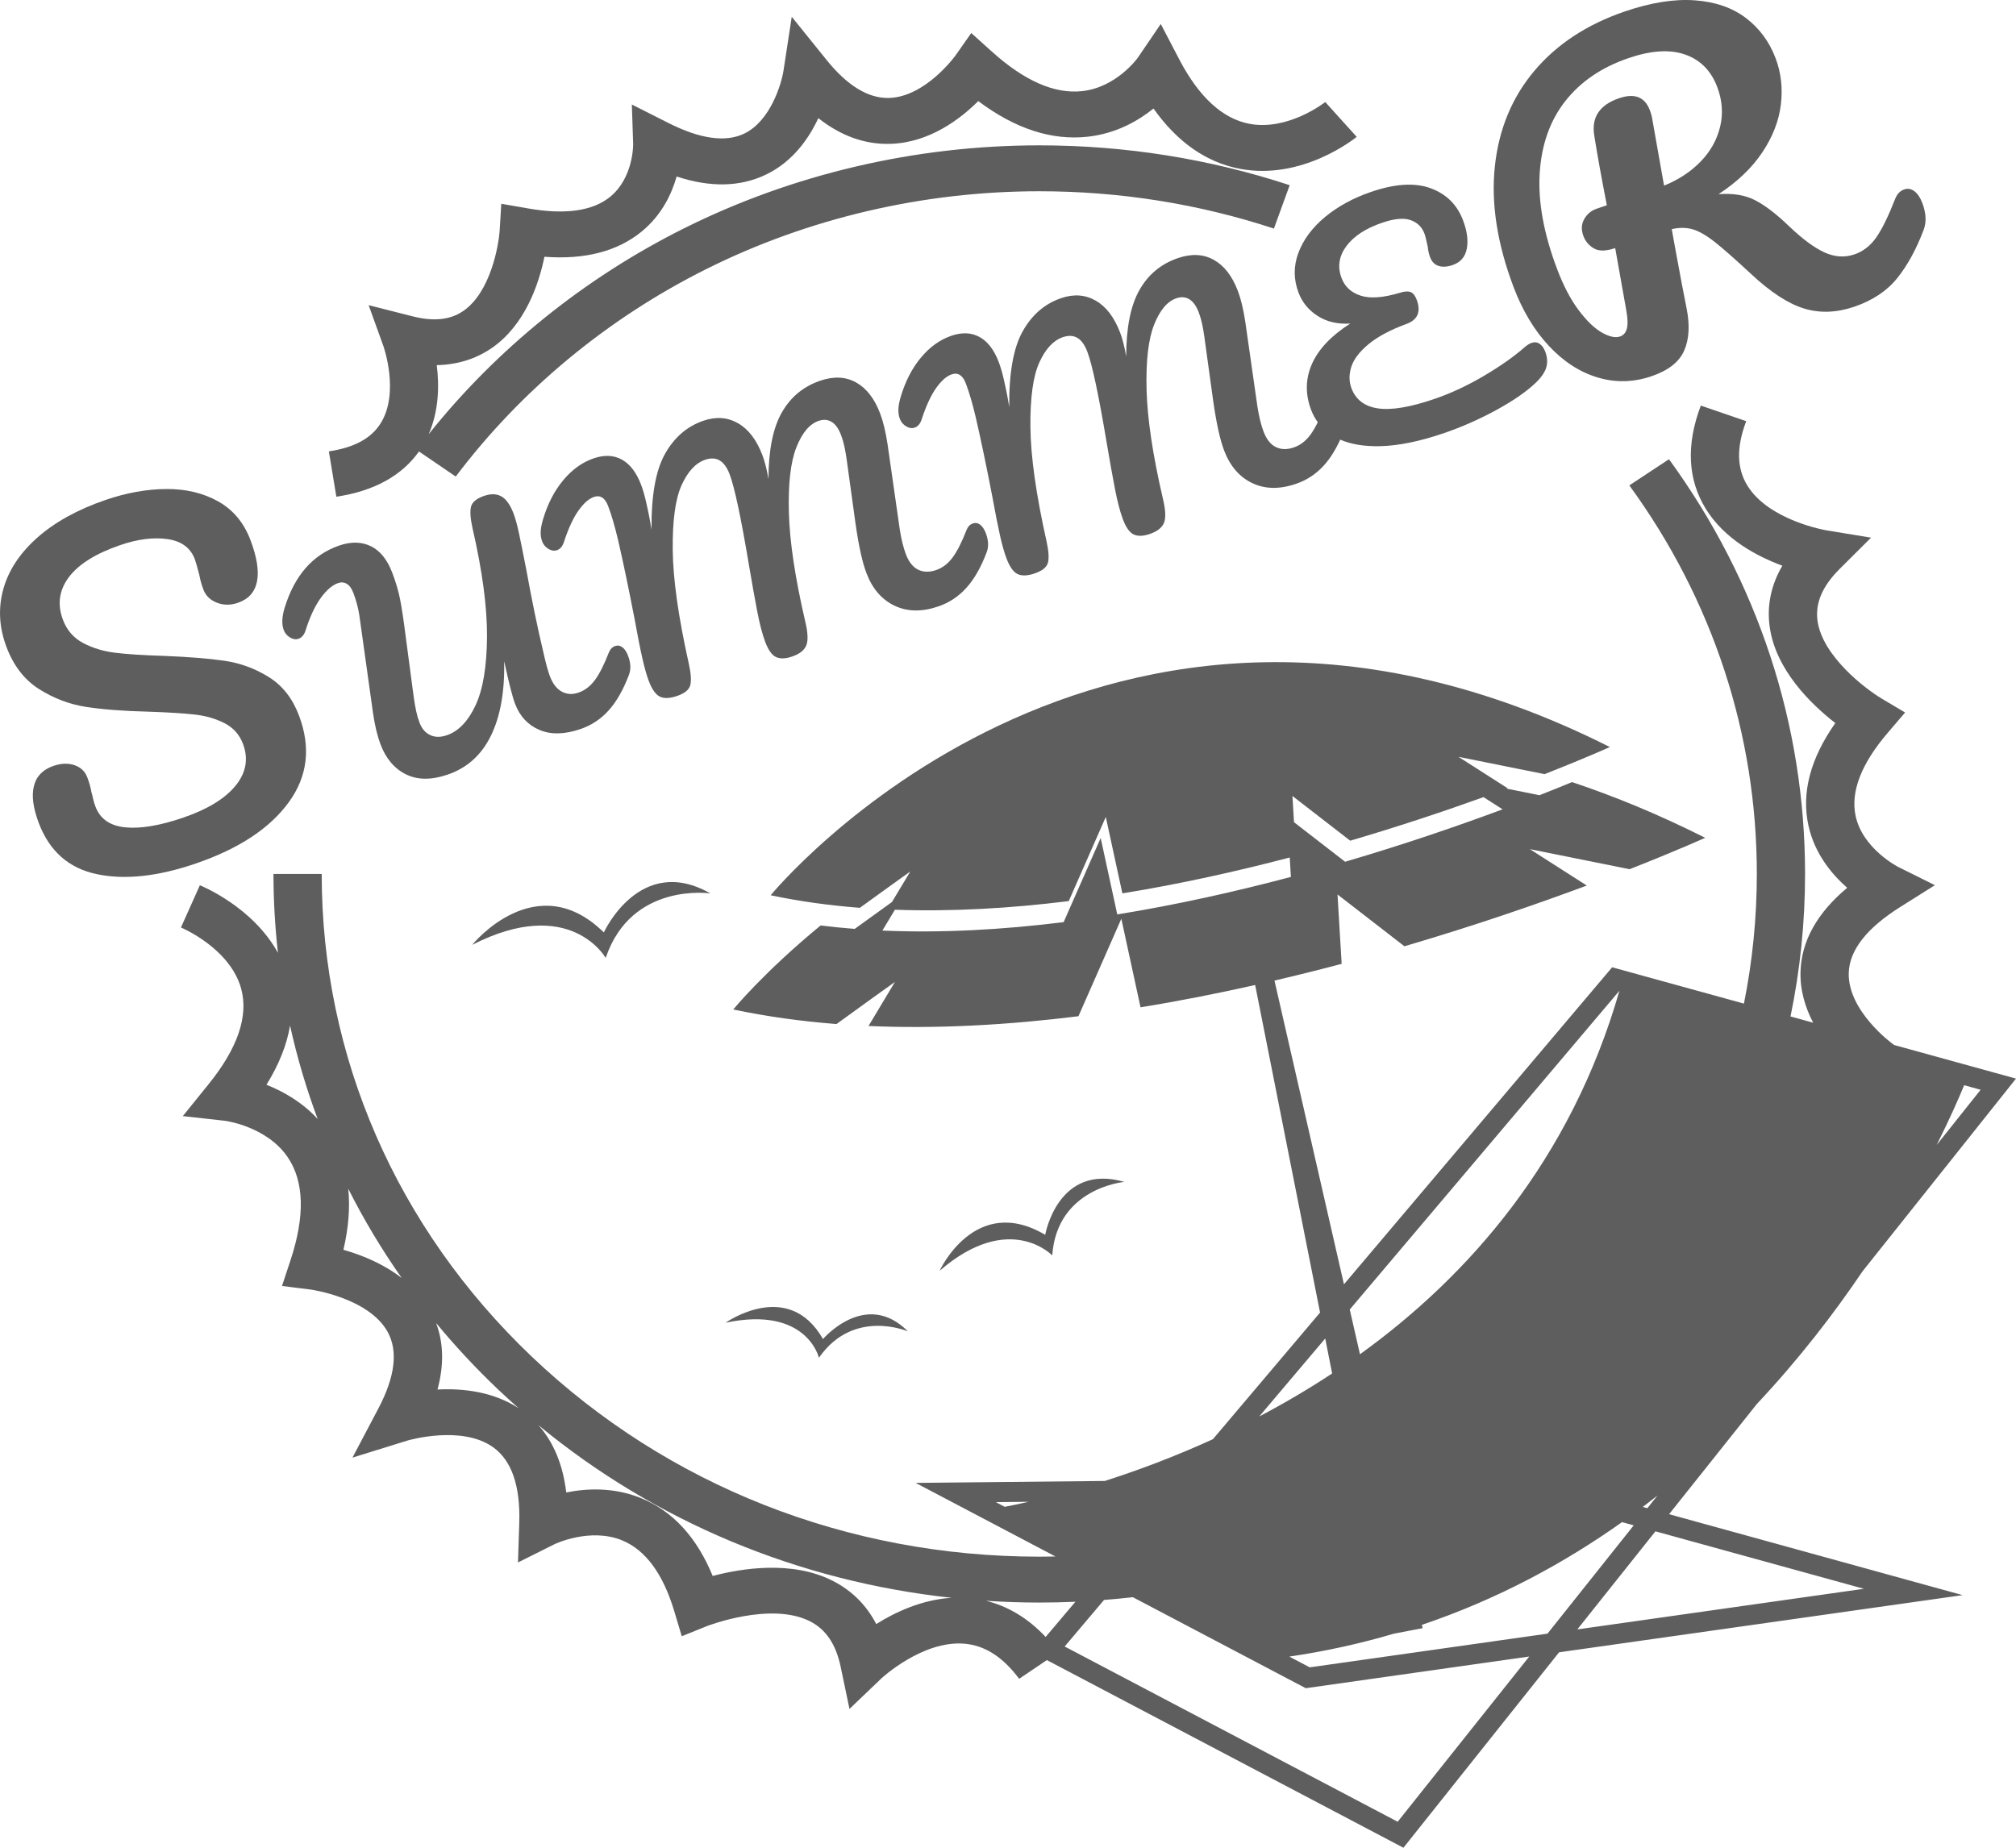 <svg width="120" height="110" viewBox="0 0 120 110" fill="none" xmlns="http://www.w3.org/2000/svg">
<g clip-path="url(#clip0_1417_12876)">
<path d="M17.179 47.773C18.312 46.226 18.517 44.497 17.794 42.589C17.409 41.57 16.808 40.808 15.992 40.302C15.177 39.796 14.302 39.475 13.367 39.338C12.432 39.202 11.224 39.105 9.743 39.046C8.519 39.009 7.555 38.946 6.85 38.859C6.145 38.772 5.51 38.578 4.946 38.279C4.381 37.979 3.983 37.522 3.75 36.907C3.401 35.986 3.516 35.138 4.097 34.363C4.677 33.589 5.698 32.951 7.16 32.45C8.196 32.095 9.13 31.976 9.962 32.093C10.793 32.21 11.337 32.608 11.595 33.287C11.644 33.416 11.735 33.732 11.867 34.234C11.914 34.511 11.996 34.803 12.112 35.11C12.247 35.465 12.512 35.722 12.907 35.879C13.302 36.035 13.721 36.038 14.163 35.886C14.791 35.671 15.169 35.249 15.297 34.621C15.424 33.993 15.294 33.169 14.908 32.151C14.517 31.116 13.876 30.349 12.986 29.849C12.096 29.351 11.068 29.105 9.9 29.112C8.731 29.12 7.527 29.337 6.286 29.762C4.621 30.333 3.267 31.081 2.225 32.003C1.182 32.928 0.505 33.954 0.194 35.084C-0.117 36.214 -0.052 37.361 0.389 38.525C0.811 39.641 1.458 40.474 2.329 41.025C3.2 41.576 4.13 41.929 5.119 42.083C6.109 42.236 7.35 42.332 8.842 42.368C10.008 42.407 10.922 42.464 11.584 42.538C12.246 42.612 12.839 42.784 13.363 43.052C13.886 43.32 14.253 43.729 14.461 44.279C14.798 45.168 14.652 45.999 14.023 46.772C13.394 47.545 12.357 48.178 10.912 48.674C9.519 49.151 8.368 49.345 7.46 49.254C6.552 49.164 5.961 48.754 5.685 48.026C5.618 47.849 5.566 47.675 5.53 47.504C5.495 47.334 5.465 47.216 5.44 47.151C5.399 46.891 5.318 46.599 5.195 46.276C5.061 45.92 4.806 45.679 4.431 45.551C4.057 45.424 3.64 45.439 3.181 45.596C2.552 45.812 2.165 46.21 2.02 46.789C1.874 47.369 1.97 48.103 2.307 48.993C2.943 50.675 4.096 51.691 5.765 52.041C7.433 52.392 9.398 52.18 11.658 51.405C14.206 50.533 16.047 49.322 17.179 47.773Z" fill="#5E5E5E"/>
<path d="M17.263 37.951C17.44 38.057 17.608 38.083 17.77 38.028C17.966 37.961 18.105 37.795 18.188 37.531C18.449 36.711 18.752 36.065 19.095 35.594C19.437 35.124 19.781 34.829 20.127 34.711C20.311 34.648 20.483 34.663 20.642 34.757C20.802 34.851 20.931 35.03 21.031 35.293C21.205 35.753 21.324 36.195 21.387 36.62C21.45 37.045 21.486 37.304 21.497 37.4L22.206 42.471C22.317 43.213 22.464 43.825 22.647 44.307C22.971 45.163 23.477 45.76 24.166 46.1C24.854 46.44 25.682 46.444 26.65 46.113C27.802 45.718 28.659 44.947 29.221 43.8C29.782 42.654 30.046 41.177 30.012 39.367C30.285 40.637 30.5 41.479 30.657 41.896C30.939 42.642 31.422 43.16 32.105 43.452C32.789 43.745 33.609 43.727 34.565 43.399C35.21 43.178 35.767 42.808 36.233 42.288C36.701 41.769 37.103 41.061 37.441 40.165C37.564 39.838 37.545 39.46 37.383 39.033C37.296 38.803 37.184 38.637 37.048 38.535C36.912 38.432 36.769 38.407 36.619 38.459C36.447 38.518 36.32 38.648 36.24 38.849C35.956 39.578 35.678 40.126 35.407 40.491C35.135 40.857 34.809 41.105 34.429 41.235C34.072 41.357 33.742 41.337 33.44 41.174C33.138 41.012 32.902 40.706 32.731 40.256C32.615 39.95 32.483 39.462 32.334 38.794C31.987 37.328 31.651 35.702 31.328 33.918C31.149 33.001 31.006 32.288 30.899 31.78C30.791 31.272 30.681 30.87 30.569 30.574C30.374 30.059 30.135 29.719 29.852 29.556C29.569 29.393 29.226 29.381 28.822 29.519C28.373 29.673 28.112 29.886 28.039 30.159C27.967 30.432 27.996 30.861 28.127 31.448C28.714 33.997 29.002 36.155 28.988 37.925C28.974 39.695 28.747 41.052 28.303 41.997C27.86 42.941 27.293 43.532 26.602 43.769C26.222 43.9 25.888 43.896 25.602 43.759C25.316 43.622 25.107 43.377 24.974 43.027C24.891 42.807 24.824 42.579 24.773 42.343C24.723 42.106 24.678 41.852 24.64 41.58C24.603 41.309 24.576 41.119 24.562 41.013L24.131 37.76C24.02 36.882 23.915 36.193 23.818 35.694C23.72 35.195 23.565 34.666 23.353 34.106C23.054 33.317 22.629 32.788 22.078 32.518C21.527 32.249 20.9 32.235 20.198 32.475C18.619 33.017 17.533 34.256 16.939 36.194C16.778 36.732 16.762 37.171 16.89 37.511C16.962 37.698 17.086 37.844 17.263 37.951Z" fill="#5E5E5E"/>
<path d="M48.728 25.056C49.016 24.957 49.274 24.977 49.502 25.115C49.731 25.254 49.917 25.515 50.062 25.899C50.145 26.118 50.212 26.346 50.263 26.582C50.313 26.819 50.357 27.073 50.396 27.345C50.433 27.617 50.459 27.806 50.474 27.913L50.922 31.159C51.11 32.482 51.327 33.467 51.572 34.114C51.925 35.046 52.483 35.694 53.245 36.058C54.008 36.422 54.879 36.437 55.858 36.1C56.503 35.879 57.06 35.509 57.527 34.99C57.995 34.47 58.397 33.763 58.735 32.867C58.858 32.539 58.839 32.162 58.677 31.735C58.59 31.505 58.478 31.338 58.342 31.236C58.206 31.134 58.062 31.109 57.913 31.16C57.74 31.22 57.614 31.35 57.533 31.551C57.25 32.28 56.972 32.827 56.7 33.192C56.429 33.558 56.103 33.806 55.723 33.937C55.319 34.075 54.962 34.067 54.65 33.914C54.338 33.761 54.096 33.454 53.921 32.993C53.771 32.599 53.65 32.108 53.558 31.52L52.832 26.455C52.72 25.713 52.573 25.101 52.39 24.618C52.054 23.73 51.576 23.113 50.958 22.768C50.339 22.423 49.626 22.389 48.82 22.665C47.817 23.009 47.054 23.642 46.532 24.564C46.009 25.487 45.746 26.803 45.742 28.514C45.643 27.941 45.524 27.474 45.387 27.112C45.039 26.191 44.553 25.552 43.93 25.196C43.307 24.84 42.62 24.79 41.872 25.047C40.893 25.383 40.127 26.044 39.577 27.032C39.027 28.02 38.762 29.52 38.782 31.532C38.767 31.425 38.735 31.238 38.686 30.97C38.636 30.702 38.565 30.358 38.471 29.938C38.377 29.518 38.274 29.16 38.162 28.864C37.884 28.13 37.502 27.629 37.017 27.361C36.532 27.094 35.973 27.069 35.339 27.286C34.659 27.519 34.055 27.953 33.527 28.586C32.998 29.219 32.597 29.998 32.322 30.922C32.236 31.211 32.19 31.459 32.184 31.666C32.177 31.872 32.207 32.064 32.274 32.239C32.344 32.425 32.468 32.571 32.645 32.678C32.822 32.784 32.991 32.81 33.152 32.755C33.348 32.688 33.487 32.523 33.57 32.258C33.836 31.449 34.124 30.827 34.435 30.392C34.745 29.957 35.05 29.688 35.35 29.585C35.73 29.455 36.014 29.637 36.2 30.13C36.4 30.656 36.597 31.332 36.792 32.157C37.097 33.477 37.425 35.049 37.777 36.873C37.957 37.864 38.11 38.639 38.237 39.196C38.363 39.753 38.491 40.202 38.619 40.542C38.81 41.046 39.032 41.357 39.285 41.475C39.538 41.593 39.877 41.578 40.304 41.432C40.754 41.278 41.014 41.065 41.087 40.793C41.159 40.52 41.13 40.09 40.999 39.503C40.379 36.731 40.06 34.471 40.043 32.724C40.026 30.977 40.202 29.697 40.571 28.883C40.94 28.069 41.407 27.566 41.971 27.372C42.306 27.257 42.593 27.27 42.835 27.41C43.077 27.55 43.277 27.828 43.434 28.245C43.725 29.013 44.107 30.814 44.582 33.648C44.76 34.702 44.923 35.616 45.072 36.388C45.221 37.161 45.381 37.772 45.551 38.221C45.734 38.704 45.948 39.002 46.193 39.116C46.438 39.23 46.756 39.22 47.148 39.086C47.597 38.932 47.88 38.708 47.997 38.414C48.113 38.12 48.087 37.63 47.919 36.945C47.323 34.374 47.003 32.23 46.957 30.511C46.912 28.793 47.06 27.5 47.403 26.633C47.744 25.767 48.186 25.241 48.728 25.056Z" fill="#5E5E5E"/>
<path d="M77.285 15.053C76.991 15.841 76.994 16.63 77.293 17.419C77.513 18.001 77.893 18.465 78.435 18.811C78.976 19.158 79.622 19.308 80.372 19.262C79.24 19.984 78.48 20.787 78.091 21.669C77.703 22.552 77.687 23.465 78.044 24.407C78.145 24.672 78.277 24.915 78.44 25.135C78.289 25.441 78.14 25.695 77.992 25.893C77.72 26.259 77.394 26.507 77.014 26.637C76.611 26.776 76.253 26.768 75.942 26.614C75.63 26.462 75.387 26.154 75.212 25.694C75.063 25.299 74.942 24.809 74.849 24.221L74.124 19.156C74.012 18.414 73.865 17.802 73.682 17.319C73.346 16.431 72.868 15.815 72.25 15.47C71.631 15.124 70.918 15.09 70.112 15.366C69.109 15.71 68.346 16.343 67.824 17.265C67.301 18.188 67.038 19.505 67.034 21.215C66.935 20.642 66.816 20.175 66.679 19.814C66.33 18.892 65.845 18.254 65.222 17.898C64.599 17.542 63.913 17.492 63.164 17.749C62.184 18.084 61.419 18.746 60.869 19.733C60.319 20.721 60.054 22.221 60.074 24.233C60.059 24.127 60.027 23.939 59.978 23.672C59.928 23.404 59.857 23.06 59.763 22.64C59.669 22.22 59.566 21.862 59.454 21.566C59.176 20.832 58.794 20.331 58.309 20.063C57.824 19.796 57.264 19.771 56.631 19.988C55.951 20.221 55.347 20.654 54.819 21.287C54.29 21.921 53.889 22.7 53.614 23.623C53.528 23.913 53.482 24.161 53.475 24.368C53.469 24.574 53.499 24.766 53.565 24.941C53.636 25.127 53.76 25.274 53.937 25.38C54.114 25.487 54.283 25.512 54.444 25.457C54.64 25.39 54.779 25.225 54.862 24.961C55.128 24.152 55.416 23.529 55.727 23.094C56.038 22.66 56.342 22.391 56.642 22.288C57.022 22.157 57.306 22.339 57.492 22.832C57.692 23.359 57.889 24.034 58.084 24.86C58.388 26.179 58.717 27.752 59.069 29.576C59.249 30.567 59.402 31.341 59.528 31.899C59.654 32.456 59.782 32.905 59.911 33.245C60.101 33.749 60.324 34.06 60.576 34.178C60.829 34.295 61.169 34.281 61.595 34.135C62.044 33.981 62.305 33.768 62.378 33.495C62.45 33.223 62.421 32.793 62.29 32.206C61.67 29.433 61.351 27.174 61.334 25.427C61.317 23.68 61.493 22.4 61.862 21.585C62.23 20.772 62.697 20.268 63.262 20.074C63.596 19.96 63.884 19.972 64.126 20.112C64.368 20.253 64.568 20.531 64.725 20.947C65.016 21.715 65.398 23.516 65.873 26.351C66.051 27.405 66.214 28.318 66.364 29.091C66.513 29.864 66.673 30.475 66.843 30.924C67.026 31.407 67.239 31.705 67.484 31.819C67.729 31.933 68.048 31.923 68.44 31.789C68.889 31.634 69.172 31.41 69.289 31.116C69.405 30.823 69.379 30.333 69.211 29.647C68.615 27.077 68.295 24.933 68.249 23.214C68.204 21.495 68.352 20.203 68.695 19.336C69.037 18.469 69.479 17.943 70.02 17.757C70.308 17.659 70.567 17.678 70.794 17.817C71.023 17.956 71.21 18.217 71.355 18.6C71.438 18.82 71.504 19.048 71.555 19.284C71.605 19.521 71.649 19.775 71.687 20.047C71.725 20.319 71.751 20.508 71.765 20.615L72.213 23.861C72.402 25.184 72.618 26.169 72.863 26.816C73.216 27.748 73.774 28.396 74.537 28.76C75.299 29.124 76.17 29.138 77.15 28.802C77.795 28.581 78.351 28.211 78.819 27.691C79.175 27.294 79.493 26.788 79.775 26.172C80.412 26.451 81.2 26.582 82.14 26.562C83.237 26.538 84.512 26.278 85.964 25.781C87.013 25.421 88.044 24.966 89.059 24.413C90.073 23.861 90.862 23.315 91.426 22.775C91.759 22.45 91.965 22.144 92.045 21.857C92.125 21.569 92.102 21.261 91.978 20.932C91.899 20.724 91.788 20.57 91.647 20.47C91.504 20.37 91.341 20.351 91.157 20.415C91.042 20.454 90.91 20.537 90.762 20.662C90.118 21.229 89.303 21.803 88.319 22.382C87.334 22.961 86.363 23.414 85.407 23.742C83.955 24.24 82.83 24.43 82.031 24.314C81.232 24.198 80.704 23.8 80.446 23.12C80.293 22.715 80.29 22.285 80.437 21.832C80.584 21.379 80.928 20.93 81.469 20.484C82.01 20.038 82.755 19.641 83.703 19.291C84.39 19.044 84.596 18.558 84.323 17.834C84.236 17.604 84.121 17.457 83.98 17.394C83.84 17.331 83.64 17.337 83.382 17.413C82.368 17.724 81.575 17.788 81.005 17.605C80.434 17.423 80.052 17.074 79.857 16.559C79.603 15.891 79.696 15.258 80.134 14.662C80.573 14.065 81.281 13.6 82.261 13.264C82.987 13.015 83.552 12.961 83.956 13.101C84.36 13.241 84.638 13.508 84.787 13.903C84.837 14.034 84.901 14.291 84.981 14.672C85.006 14.912 85.054 15.124 85.124 15.31C85.228 15.584 85.398 15.758 85.635 15.832C85.87 15.906 86.15 15.888 86.472 15.777C86.933 15.619 87.212 15.298 87.308 14.812C87.404 14.327 87.33 13.761 87.085 13.114C86.732 12.182 86.088 11.546 85.151 11.204C84.215 10.862 83.032 10.936 81.604 11.426C80.544 11.79 79.632 12.287 78.869 12.92C78.108 13.554 77.579 14.265 77.285 15.053Z" fill="#5E5E5E"/>
<path d="M92.187 20.584C93.053 21.517 94.019 22.145 95.086 22.468C96.152 22.791 97.228 22.767 98.315 22.394C99.304 22.055 99.948 21.551 100.244 20.882C100.541 20.214 100.592 19.382 100.398 18.384C100.366 18.204 100.269 17.705 100.106 16.889C99.766 15.07 99.567 13.987 99.509 13.641C99.965 13.537 100.383 13.542 100.765 13.654C101.147 13.768 101.587 14.023 102.085 14.418C102.583 14.814 103.299 15.445 104.231 16.311C105.393 17.396 106.445 18.081 107.388 18.368C108.33 18.655 109.329 18.618 110.383 18.257C111.47 17.884 112.319 17.319 112.929 16.56C113.54 15.801 114.065 14.841 114.505 13.678C114.678 13.218 114.651 12.687 114.423 12.085C114.301 11.761 114.143 11.527 113.951 11.383C113.76 11.239 113.558 11.204 113.347 11.277C113.104 11.36 112.926 11.543 112.813 11.826C112.403 12.873 112.026 13.644 111.681 14.136C111.336 14.63 110.905 14.965 110.386 15.143C109.802 15.343 109.205 15.304 108.595 15.024C107.986 14.745 107.278 14.22 106.474 13.45C105.725 12.73 105.055 12.219 104.463 11.916C103.872 11.613 103.149 11.494 102.294 11.56C103.41 10.83 104.278 10 104.898 9.072C105.518 8.145 105.887 7.195 106.004 6.222C106.121 5.249 106.017 4.33 105.689 3.465C105.316 2.478 104.724 1.678 103.915 1.066C103.106 0.454 102.09 0.104 100.866 0.018C99.642 -0.068 98.252 0.155 96.694 0.689C94.456 1.457 92.67 2.632 91.335 4.213C90.001 5.795 89.216 7.691 88.98 9.899C88.744 12.107 89.117 14.508 90.098 17.101C90.625 18.491 91.321 19.652 92.187 20.584ZM91.649 10.306C91.756 8.604 92.264 7.174 93.173 6.017C94.082 4.86 95.331 4.009 96.921 3.464C98.267 3.002 99.394 2.929 100.302 3.246C101.21 3.563 101.848 4.207 102.216 5.179C102.52 5.982 102.576 6.774 102.386 7.554C102.196 8.334 101.807 9.025 101.219 9.627C100.632 10.23 99.909 10.704 99.051 11.051L98.326 6.958C98.307 6.86 98.266 6.726 98.201 6.555C97.903 5.768 97.292 5.533 96.367 5.85C95.216 6.245 94.724 6.98 94.894 8.056C95.081 9.23 95.332 10.617 95.645 12.219L95.037 12.427C94.712 12.538 94.465 12.745 94.296 13.048C94.126 13.35 94.112 13.686 94.252 14.056C94.369 14.366 94.575 14.609 94.871 14.786C95.167 14.963 95.591 14.957 96.143 14.768L96.801 18.466C96.889 18.942 96.902 19.304 96.84 19.552C96.778 19.799 96.641 19.959 96.431 20.032C96.155 20.126 95.796 20.049 95.353 19.799C94.911 19.55 94.45 19.107 93.97 18.469C93.49 17.831 93.064 17.018 92.69 16.03C91.889 13.916 91.542 12.008 91.649 10.306Z" fill="#5E5E5E"/>
<path d="M35.943 55.51C31.904 51.544 28.106 56.249 28.106 56.249C33.925 53.276 36.045 57.016 36.045 57.016L36.064 56.998C37.602 52.494 42.284 53.187 42.284 53.187C38.084 50.795 35.943 55.51 35.943 55.51Z" fill="#5E5E5E"/>
<path d="M62.624 74.73L62.636 74.712C62.928 70.708 66.927 70.362 66.927 70.362C62.958 69.217 62.215 73.512 62.215 73.512C58.038 71.04 55.931 75.651 55.931 75.651C60.074 72.07 62.624 74.73 62.624 74.73Z" fill="#5E5E5E"/>
<path d="M48.743 80.821L48.76 80.812C50.821 77.865 54.044 79.261 54.044 79.261C51.528 76.734 48.987 79.718 48.987 79.718C46.921 76.088 43.19 78.746 43.19 78.746C48.009 77.723 48.743 80.821 48.743 80.821Z" fill="#5E5E5E"/>
<path d="M99.35 90.144L104.577 83.58C107.07 80.928 109.158 78.211 110.874 75.673L120 64.212L112.751 62.213L112.675 62.159C112.648 62.139 109.968 60.19 110.045 57.904C110.09 56.554 111.132 55.233 113.14 53.977L115.173 52.697L113.009 51.621C112.987 51.611 110.878 50.541 110.454 48.578C110.143 47.136 110.788 45.467 112.371 43.62L113.398 42.417L112.017 41.596C111.045 41.018 108.461 39.056 108.183 36.939C108.046 35.893 108.48 34.887 109.509 33.864L111.372 32.008L108.712 31.572C108.677 31.566 105.284 30.988 104.005 28.899C103.376 27.871 103.355 26.619 103.94 25.073L101.239 24.146C100.357 26.474 100.456 28.541 101.533 30.289C102.646 32.097 104.584 33.122 106.092 33.678C105.422 34.827 105.168 36.035 105.335 37.29C105.682 39.886 107.829 41.947 109.245 43.046C107.753 45.165 107.216 47.218 107.649 49.163C108.017 50.821 109.03 52.044 109.952 52.853C108.162 54.35 107.229 56.02 107.174 57.834C107.139 58.96 107.46 59.99 107.926 60.883L106.578 60.512C107.151 57.748 107.444 54.91 107.444 52.029C107.444 43.148 104.643 34.611 99.344 27.339L96.984 28.896C101.949 35.708 104.573 43.708 104.573 52.029C104.573 54.649 104.312 57.23 103.806 59.747L95.962 57.584L79.997 76.458L75.862 58.377C77.222 58.059 78.559 57.725 79.86 57.38L79.614 53.25L83.597 56.334C87.792 55.102 91.509 53.816 94.453 52.719L91.063 50.551L96.998 51.746C99.841 50.629 101.499 49.876 101.499 49.876C98.781 48.509 96.138 47.415 93.573 46.56C93.028 46.785 92.379 47.048 91.635 47.341L89.687 46.949C89.705 46.941 89.724 46.935 89.742 46.928L86.814 45.056L91.939 46.087C94.393 45.123 95.825 44.473 95.825 44.473C65.557 29.239 45.874 53.297 45.874 53.297C47.593 53.661 49.369 53.904 51.181 54.045C52.373 53.175 54.185 51.882 54.185 51.882L53.094 53.698C52.46 54.152 51.566 54.796 50.876 55.299C50.194 55.246 49.517 55.179 48.847 55.095C45.458 57.881 43.646 60.096 43.646 60.096C45.637 60.518 47.693 60.8 49.791 60.964C51.172 59.955 53.271 58.457 53.271 58.457L51.697 61.08C55.794 61.26 60.018 61.018 64.193 60.499L66.746 54.697L67.889 59.968C70.207 59.591 72.49 59.139 74.712 58.64L78.575 78.14L72.197 85.679C69.867 86.744 67.671 87.554 65.762 88.165L54.504 88.281L62.825 92.662C62.505 92.668 62.183 92.672 61.861 92.672C50.452 92.672 39.727 88.445 31.659 80.769C23.592 73.092 19.149 62.886 19.149 52.029H16.278C16.278 53.609 16.37 55.176 16.544 56.725C15.054 54.006 12.044 52.762 11.897 52.702L10.771 55.216C10.801 55.228 13.699 56.447 14.356 58.864C14.799 60.491 14.149 62.399 12.424 64.535L10.883 66.444L13.395 66.724C13.419 66.727 15.871 67.049 17.125 68.89C18.104 70.329 18.162 72.386 17.298 75.005L16.786 76.557L18.481 76.769C18.515 76.773 21.94 77.255 23.07 79.283C23.704 80.422 23.52 81.958 22.523 83.849L20.98 86.776L24.251 85.76C24.283 85.751 27.471 84.815 29.352 86.157C30.457 86.945 30.98 88.465 30.908 90.676L30.832 93.017L33.011 91.928C33.031 91.918 35.122 90.922 37.025 91.699C38.421 92.268 39.468 93.69 40.136 95.923L40.581 97.409L42.076 96.807C42.113 96.792 45.871 95.34 48.204 96.515C49.157 96.995 49.757 97.882 50.038 99.223L50.565 101.736L52.464 99.92C52.487 99.897 54.903 97.659 57.382 97.851C58.611 97.948 59.685 98.632 60.664 99.943L62.313 98.829L83.538 110.001L92.803 98.366L116.822 94.962L99.35 90.144ZM80.37 50.049C83.339 49.177 86.03 48.274 88.304 47.455L89.439 48.181C86.897 49.129 83.688 50.239 80.066 51.302L77.024 48.947L76.931 47.386L80.37 50.049ZM66.504 54.438L65.517 49.888L63.312 54.897C59.708 55.346 56.061 55.554 52.523 55.399L53.268 54.159C56.668 54.28 60.161 54.074 63.616 53.644L65.821 48.635L66.808 53.185C70.258 52.625 73.623 51.874 76.77 51.049L76.839 52.205C73.586 53.069 70.09 53.856 66.504 54.438ZM82.979 97.254L84.68 96.93L84.635 96.731C89.119 95.216 93.078 93.08 96.55 90.616L97.246 90.808L92.112 97.255L77.96 99.261L76.745 98.621C78.922 98.302 80.999 97.838 82.979 97.254ZM97.783 89.712C98.078 89.489 98.369 89.264 98.656 89.036L98.058 89.787L97.783 89.712ZM115.278 68.163C116.062 66.6 116.601 65.364 116.915 64.605L117.895 64.876L115.278 68.163ZM96.396 58.979C93.485 69.092 87.392 75.975 80.951 80.623L80.342 77.959L96.396 58.979ZM78.882 79.684L79.294 81.766C77.843 82.723 76.386 83.573 74.956 84.325L78.882 79.684ZM61.228 89.406C60.654 89.536 60.173 89.634 59.804 89.704L59.277 89.427L61.228 89.406ZM15.86 64.579C16.607 63.374 17.074 62.198 17.265 61.056C17.684 62.949 18.232 64.806 18.909 66.616C17.968 65.592 16.83 64.962 15.86 64.579ZM21.473 74.745C21.11 74.607 20.76 74.494 20.441 74.403C20.748 73.091 20.843 71.879 20.729 70.769C21.654 72.604 22.716 74.38 23.913 76.083C23.229 75.554 22.41 75.103 21.473 74.745ZM26.041 82.721C26.433 81.275 26.405 79.951 25.958 78.761C27.09 80.132 28.314 81.448 29.63 82.7C30.037 83.087 30.451 83.463 30.871 83.833C29.335 82.831 27.509 82.645 26.041 82.721ZM52.158 96.684C51.565 95.542 50.692 94.677 49.547 94.1C47.145 92.889 44.167 93.361 42.422 93.821C41.471 91.511 40.04 89.955 38.157 89.187C36.537 88.526 34.92 88.605 33.705 88.85C33.508 87.196 32.953 85.856 32.047 84.841C39.013 90.589 47.525 94.138 56.642 95.121C54.869 95.23 53.283 95.978 52.158 96.684ZM58.69 95.299C59.741 95.368 60.799 95.404 61.862 95.404C62.582 95.404 63.299 95.387 64.013 95.356L62.241 97.451C61.194 96.34 60.005 95.62 58.69 95.299ZM83.195 108.453L63.373 98.02L65.716 95.249C66.29 95.204 66.862 95.151 67.432 95.085L77.725 100.503L91.027 98.617L83.195 108.453ZM98.538 91.164L110.946 94.585L93.888 97.003L98.538 91.164Z" fill="#5E5E5E"/>
<path d="M19.575 26.871L20.021 29.57C22.257 29.236 23.909 28.33 24.939 26.877L27.128 28.371C31.004 23.227 36.159 18.956 42.035 16.021C48.103 12.988 54.959 11.386 61.862 11.386C66.649 11.386 71.348 12.133 75.828 13.608L76.767 11.025C71.984 9.451 66.969 8.653 61.862 8.653C54.496 8.653 47.179 10.364 40.7 13.601C34.788 16.555 29.562 20.776 25.517 25.849C26.134 24.436 26.146 22.915 25.997 21.738C27.475 21.708 28.555 21.215 29.273 20.719C31.277 19.334 32.085 16.864 32.407 15.286C34.808 15.467 36.75 14.965 38.191 13.787C39.388 12.808 39.981 11.551 40.275 10.507C42.286 11.172 44.077 11.132 45.616 10.383C47.191 9.617 48.145 8.249 48.71 7.034C50.058 8.097 51.498 8.613 53.012 8.563C55.322 8.492 57.161 7.085 58.23 6.018C60.428 7.669 62.621 8.381 64.766 8.137C66.447 7.946 67.755 7.191 68.66 6.461C70.078 8.461 71.8 9.666 73.797 10.048C77.507 10.758 80.625 8.254 80.756 8.147L78.885 6.074C78.863 6.091 76.677 7.811 74.363 7.369C72.775 7.065 71.378 5.787 70.212 3.571L69.093 1.427L67.728 3.433C67.716 3.451 66.466 5.205 64.4 5.427C62.772 5.601 60.973 4.813 59.049 3.08L57.813 1.966L56.868 3.313C56.851 3.338 55.088 5.766 52.919 5.832C51.693 5.865 50.438 5.108 49.198 3.566L47.128 0.999L46.637 4.204C46.516 4.992 45.861 7.201 44.3 7.954C43.194 8.487 41.678 8.276 39.795 7.325L37.61 6.222L37.688 8.575C37.689 8.595 37.714 10.575 36.32 11.715C35.283 12.562 33.641 12.796 31.439 12.409L29.838 12.131L29.745 13.677C29.686 14.648 29.184 17.409 27.58 18.511C26.801 19.047 25.809 19.151 24.547 18.829L21.943 18.168L22.819 20.596C22.829 20.624 23.805 23.39 22.649 25.215C22.086 26.104 21.081 26.646 19.575 26.871Z" fill="#5E5E5E"/>
</g>
<defs>
<clipPath id="clip0_1417_12876">
<rect width="120" height="110" fill="white"/>
</clipPath>
</defs>
</svg>
